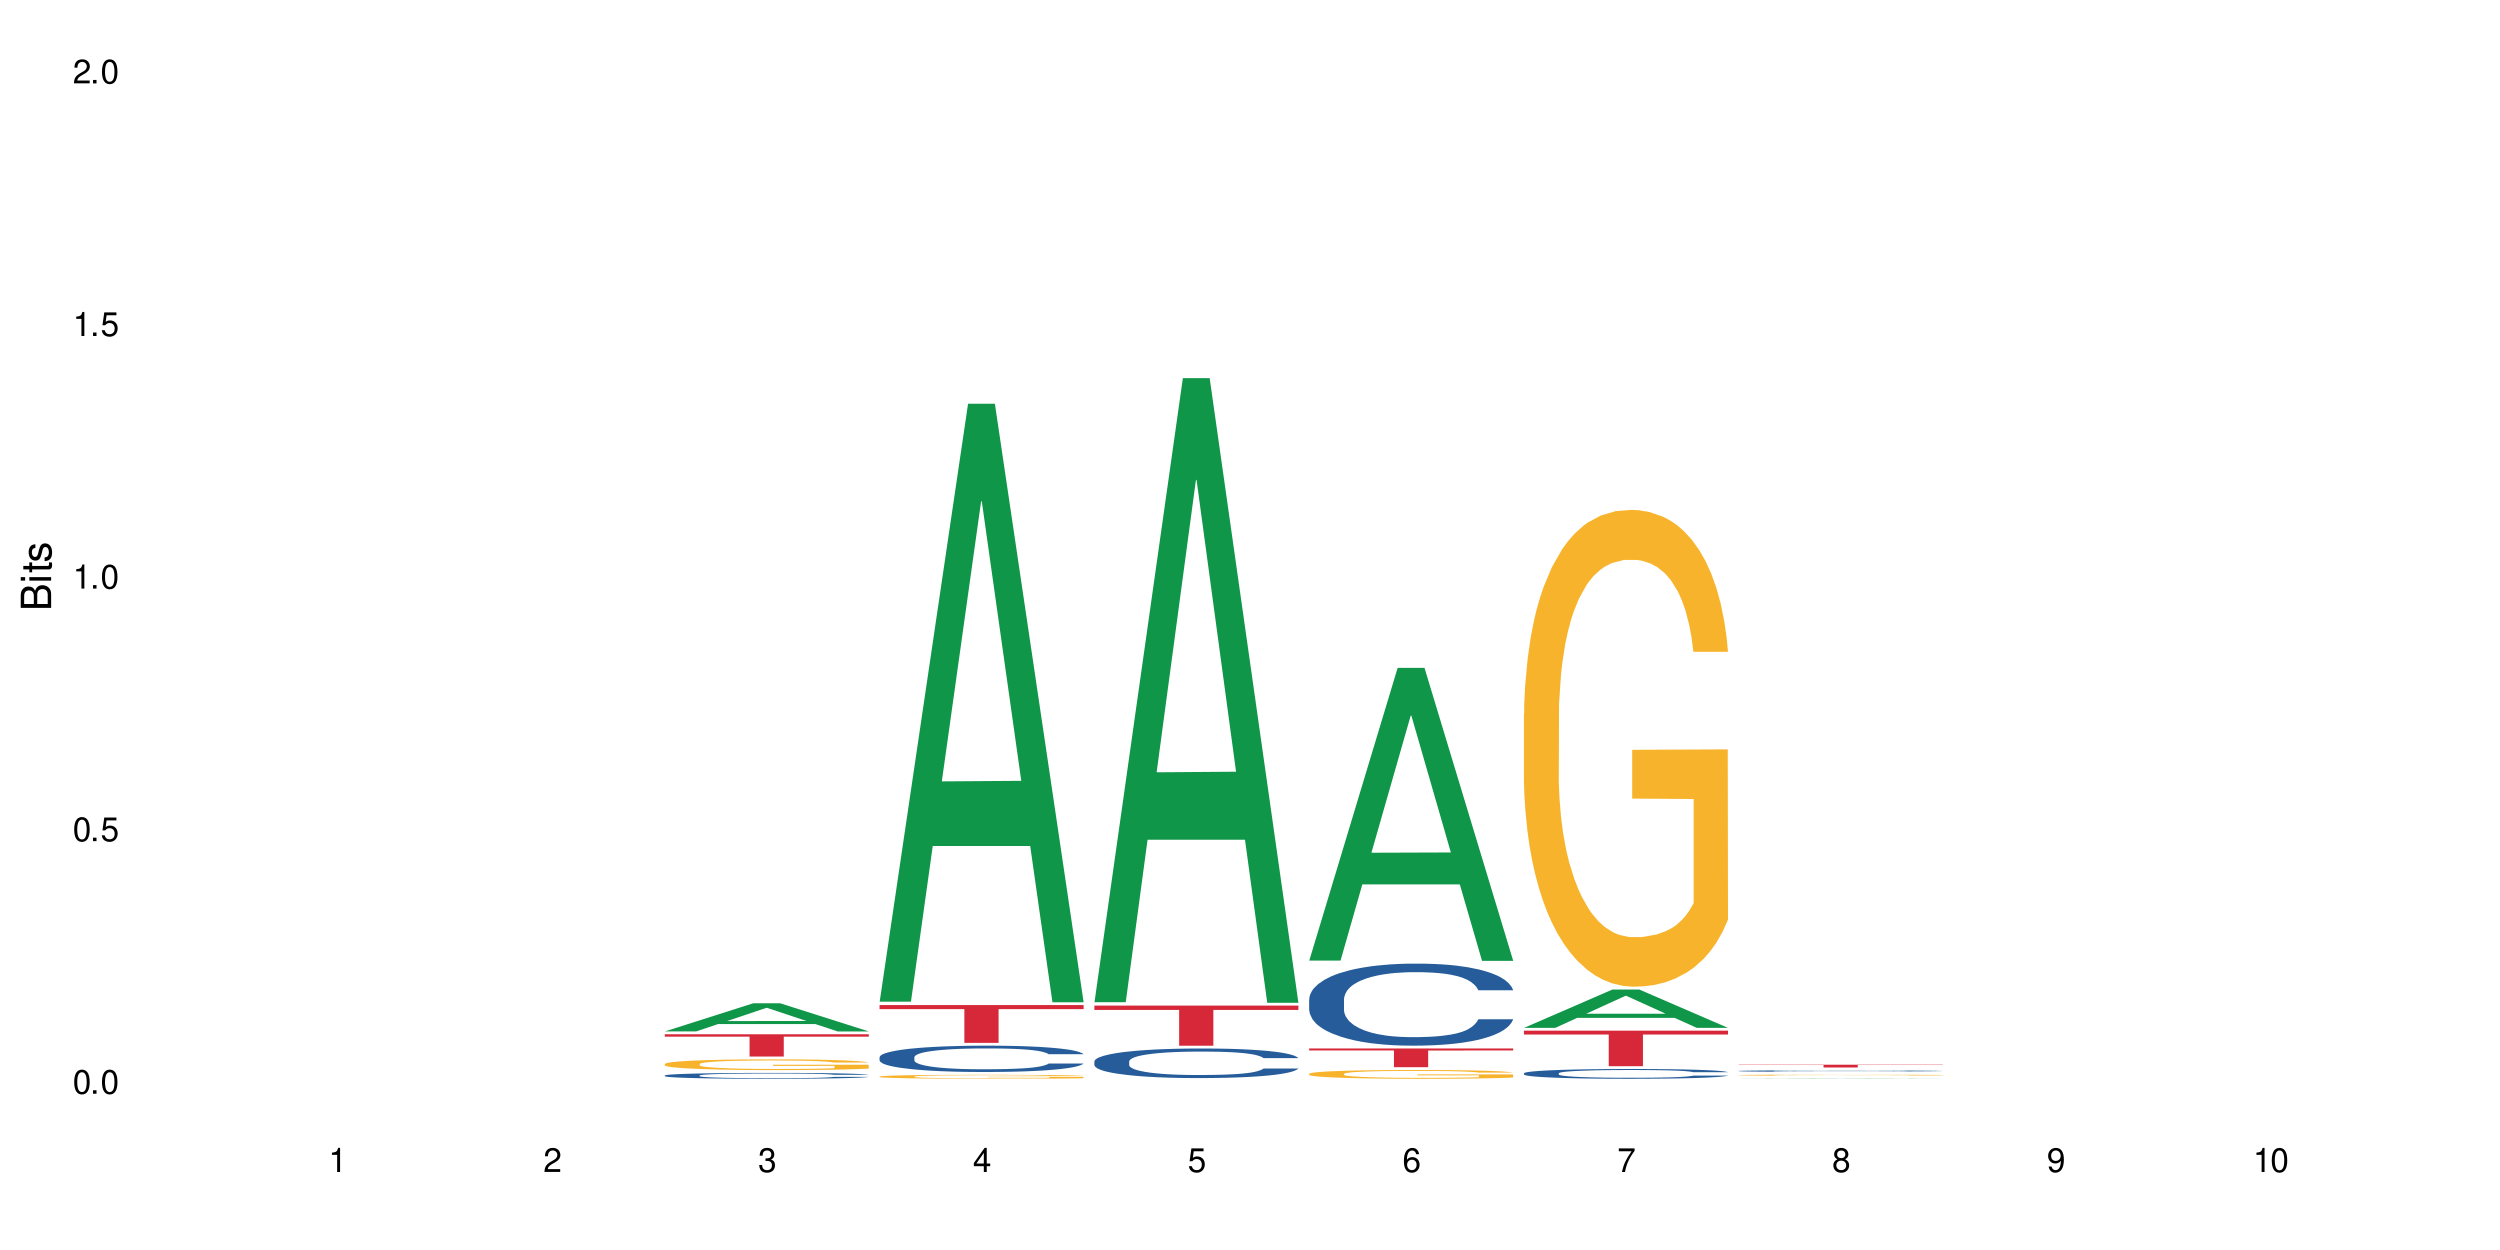 <?xml version="1.0" encoding="UTF-8"?>
<svg xmlns="http://www.w3.org/2000/svg" xmlns:xlink="http://www.w3.org/1999/xlink" width="720" height="360" viewBox="0 0 720 360">
<defs>
<g>
<g id="glyph-0-0">
</g>
<g id="glyph-0-1">
<path d="M 2.641 -6.938 C 2 -6.938 1.422 -6.656 1.078 -6.172 C 0.641 -5.562 0.406 -4.641 0.406 -3.359 C 0.406 -1.016 1.188 0.219 2.641 0.219 C 4.078 0.219 4.859 -1.016 4.859 -3.297 C 4.859 -4.641 4.656 -5.547 4.203 -6.172 C 3.844 -6.656 3.281 -6.938 2.641 -6.938 Z M 2.641 -6.188 C 3.547 -6.188 4 -5.25 4 -3.375 C 4 -1.406 3.562 -0.484 2.625 -0.484 C 1.734 -0.484 1.281 -1.438 1.281 -3.344 C 1.281 -5.25 1.734 -6.188 2.641 -6.188 Z M 2.641 -6.188 "/>
</g>
<g id="glyph-0-2">
<path d="M 1.828 -1 L 0.828 -1 L 0.828 0 L 1.828 0 Z M 1.828 -1 "/>
</g>
<g id="glyph-0-3">
<path d="M 4.562 -6.797 L 1.062 -6.797 L 0.547 -3.094 L 1.328 -3.094 C 1.719 -3.562 2.047 -3.734 2.578 -3.734 C 3.484 -3.734 4.062 -3.109 4.062 -2.094 C 4.062 -1.125 3.484 -0.531 2.578 -0.531 C 1.828 -0.531 1.375 -0.906 1.188 -1.672 L 0.328 -1.672 C 0.453 -1.109 0.547 -0.844 0.75 -0.594 C 1.125 -0.078 1.828 0.219 2.594 0.219 C 3.969 0.219 4.922 -0.781 4.922 -2.219 C 4.922 -3.562 4.031 -4.484 2.719 -4.484 C 2.25 -4.484 1.859 -4.359 1.469 -4.062 L 1.734 -5.969 L 4.562 -5.969 Z M 4.562 -6.797 "/>
</g>
<g id="glyph-0-4">
<path d="M 2.484 -4.938 L 2.484 0 L 3.328 0 L 3.328 -6.938 L 2.766 -6.938 C 2.469 -5.875 2.281 -5.734 0.984 -5.562 L 0.984 -4.938 Z M 2.484 -4.938 "/>
</g>
<g id="glyph-0-5">
<path d="M 4.859 -0.828 L 1.281 -0.828 C 1.359 -1.406 1.672 -1.781 2.5 -2.281 L 3.469 -2.828 C 4.406 -3.344 4.906 -4.062 4.906 -4.906 C 4.906 -5.484 4.672 -6.031 4.266 -6.406 C 3.859 -6.766 3.375 -6.938 2.719 -6.938 C 1.859 -6.938 1.219 -6.625 0.844 -6.031 C 0.609 -5.672 0.5 -5.234 0.484 -4.531 L 1.328 -4.531 C 1.359 -5.016 1.406 -5.281 1.531 -5.516 C 1.75 -5.938 2.188 -6.203 2.703 -6.203 C 3.469 -6.203 4.031 -5.641 4.031 -4.891 C 4.031 -4.344 3.719 -3.859 3.125 -3.516 L 2.234 -3 C 0.812 -2.172 0.406 -1.531 0.328 -0.016 L 4.859 -0.016 Z M 4.859 -0.828 "/>
</g>
<g id="glyph-0-6">
<path d="M 2.125 -3.188 L 2.578 -3.188 C 3.5 -3.188 3.984 -2.766 3.984 -1.922 C 3.984 -1.062 3.469 -0.531 2.594 -0.531 C 1.656 -0.531 1.203 -1 1.156 -2.016 L 0.312 -2.016 C 0.344 -1.453 0.438 -1.094 0.609 -0.781 C 0.953 -0.109 1.625 0.219 2.547 0.219 C 3.953 0.219 4.859 -0.625 4.859 -1.938 C 4.859 -2.828 4.516 -3.297 3.703 -3.594 C 4.344 -3.844 4.656 -4.328 4.656 -5.031 C 4.656 -6.219 3.875 -6.938 2.578 -6.938 C 1.203 -6.938 0.484 -6.172 0.453 -4.703 L 1.297 -4.703 C 1.312 -5.125 1.344 -5.359 1.453 -5.578 C 1.641 -5.969 2.062 -6.203 2.594 -6.203 C 3.344 -6.203 3.797 -5.75 3.797 -5 C 3.797 -4.516 3.609 -4.219 3.25 -4.047 C 3.016 -3.953 2.703 -3.922 2.125 -3.906 Z M 2.125 -3.188 "/>
</g>
<g id="glyph-0-7">
<path d="M 3.141 -1.672 L 3.141 0 L 3.984 0 L 3.984 -1.672 L 4.984 -1.672 L 4.984 -2.438 L 3.984 -2.438 L 3.984 -6.938 L 3.359 -6.938 L 0.266 -2.578 L 0.266 -1.672 Z M 3.141 -2.438 L 1 -2.438 L 3.141 -5.5 Z M 3.141 -2.438 "/>
</g>
<g id="glyph-0-8">
<path d="M 4.781 -5.125 C 4.609 -6.266 3.891 -6.938 2.844 -6.938 C 2.094 -6.938 1.422 -6.578 1.031 -5.953 C 0.594 -5.266 0.406 -4.422 0.406 -3.172 C 0.406 -2 0.578 -1.25 0.984 -0.641 C 1.359 -0.078 1.953 0.219 2.703 0.219 C 3.984 0.219 4.922 -0.75 4.922 -2.094 C 4.922 -3.375 4.062 -4.281 2.844 -4.281 C 2.172 -4.281 1.641 -4.031 1.281 -3.516 C 1.281 -5.234 1.828 -6.188 2.797 -6.188 C 3.391 -6.188 3.797 -5.797 3.938 -5.125 Z M 2.734 -3.531 C 3.547 -3.531 4.062 -2.953 4.062 -2.031 C 4.062 -1.156 3.484 -0.531 2.703 -0.531 C 1.922 -0.531 1.328 -1.188 1.328 -2.078 C 1.328 -2.938 1.906 -3.531 2.734 -3.531 Z M 2.734 -3.531 "/>
</g>
<g id="glyph-0-9">
<path d="M 4.984 -6.797 L 0.438 -6.797 L 0.438 -5.969 L 4.109 -5.969 C 2.5 -3.656 1.828 -2.234 1.328 0 L 2.219 0 C 2.594 -2.172 3.453 -4.047 4.984 -6.094 Z M 4.984 -6.797 "/>
</g>
<g id="glyph-0-10">
<path d="M 3.75 -3.656 C 4.469 -4.094 4.688 -4.438 4.688 -5.078 C 4.688 -6.172 3.844 -6.938 2.641 -6.938 C 1.438 -6.938 0.594 -6.172 0.594 -5.094 C 0.594 -4.438 0.812 -4.094 1.516 -3.656 C 0.734 -3.266 0.359 -2.703 0.359 -1.922 C 0.359 -0.656 1.281 0.219 2.641 0.219 C 3.984 0.219 4.922 -0.656 4.922 -1.922 C 4.922 -2.703 4.531 -3.266 3.75 -3.656 Z M 2.641 -6.188 C 3.359 -6.188 3.812 -5.75 3.812 -5.062 C 3.812 -4.406 3.344 -3.984 2.641 -3.984 C 1.922 -3.984 1.453 -4.406 1.453 -5.078 C 1.453 -5.75 1.922 -6.188 2.641 -6.188 Z M 2.641 -3.266 C 3.484 -3.266 4.062 -2.719 4.062 -1.906 C 4.062 -1.078 3.484 -0.531 2.625 -0.531 C 1.797 -0.531 1.219 -1.094 1.219 -1.906 C 1.219 -2.719 1.781 -3.266 2.641 -3.266 Z M 2.641 -3.266 "/>
</g>
<g id="glyph-0-11">
<path d="M 0.516 -1.578 C 0.672 -0.453 1.406 0.219 2.438 0.219 C 3.188 0.219 3.859 -0.141 4.266 -0.766 C 4.688 -1.453 4.891 -2.297 4.891 -3.547 C 4.891 -4.719 4.703 -5.453 4.312 -6.078 C 3.938 -6.641 3.344 -6.938 2.594 -6.938 C 1.297 -6.938 0.359 -5.969 0.359 -4.625 C 0.359 -3.344 1.234 -2.453 2.453 -2.453 C 3.094 -2.453 3.578 -2.672 4.016 -3.203 C 4 -1.484 3.469 -0.531 2.5 -0.531 C 1.906 -0.531 1.484 -0.906 1.359 -1.578 Z M 2.578 -6.203 C 3.375 -6.203 3.969 -5.531 3.969 -4.641 C 3.969 -3.797 3.391 -3.188 2.547 -3.188 C 1.734 -3.188 1.234 -3.766 1.234 -4.688 C 1.234 -5.562 1.797 -6.203 2.578 -6.203 Z M 2.578 -6.203 "/>
</g>
<g id="glyph-1-0">
</g>
<g id="glyph-1-1">
<path d="M 0 -0.953 L 0 -4.891 C 0 -5.719 -0.234 -6.344 -0.734 -6.797 C -1.188 -7.234 -1.812 -7.469 -2.5 -7.469 C -3.547 -7.469 -4.188 -7 -4.625 -5.875 C -4.984 -6.688 -5.625 -7.094 -6.531 -7.094 C -7.172 -7.094 -7.734 -6.859 -8.141 -6.391 C -8.562 -5.922 -8.75 -5.344 -8.75 -4.5 L -8.75 -0.953 Z M -4.984 -2.062 L -7.766 -2.062 L -7.766 -4.219 C -7.766 -4.844 -7.688 -5.203 -7.453 -5.5 C -7.219 -5.812 -6.859 -5.969 -6.375 -5.969 C -5.891 -5.969 -5.531 -5.812 -5.297 -5.5 C -5.062 -5.203 -4.984 -4.844 -4.984 -4.219 Z M -0.984 -2.062 L -4 -2.062 L -4 -4.781 C -4 -5.766 -3.438 -6.359 -2.484 -6.359 C -1.547 -6.359 -0.984 -5.766 -0.984 -4.781 Z M -0.984 -2.062 "/>
</g>
<g id="glyph-1-2">
<path d="M -6.281 -1.797 L -6.281 -0.797 L 0 -0.797 L 0 -1.797 Z M -8.75 -1.797 L -8.75 -0.797 L -7.484 -0.797 L -7.484 -1.797 Z M -8.75 -1.797 "/>
</g>
<g id="glyph-1-3">
<path d="M -6.281 -3.047 L -6.281 -2.016 L -8.016 -2.016 L -8.016 -1.016 L -6.281 -1.016 L -6.281 -0.172 L -5.469 -0.172 L -5.469 -1.016 L -0.719 -1.016 C -0.078 -1.016 0.281 -1.453 0.281 -2.234 C 0.281 -2.5 0.25 -2.719 0.188 -3.047 L -0.641 -3.047 C -0.609 -2.906 -0.594 -2.766 -0.594 -2.562 C -0.594 -2.141 -0.719 -2.016 -1.156 -2.016 L -5.469 -2.016 L -5.469 -3.047 Z M -6.281 -3.047 "/>
</g>
<g id="glyph-1-4">
<path d="M -4.531 -5.25 C -5.766 -5.25 -6.469 -4.422 -6.469 -2.969 C -6.469 -1.516 -5.719 -0.562 -4.547 -0.562 C -3.562 -0.562 -3.094 -1.062 -2.734 -2.562 L -2.516 -3.484 C -2.344 -4.188 -2.094 -4.469 -1.641 -4.469 C -1.047 -4.469 -0.641 -3.875 -0.641 -3 C -0.641 -2.453 -0.797 -2 -1.062 -1.75 C -1.25 -1.594 -1.422 -1.531 -1.875 -1.469 L -1.875 -0.406 C -0.422 -0.453 0.281 -1.266 0.281 -2.922 C 0.281 -4.5 -0.5 -5.516 -1.719 -5.516 C -2.656 -5.516 -3.172 -4.984 -3.469 -3.734 L -3.703 -2.766 C -3.891 -1.953 -4.156 -1.609 -4.594 -1.609 C -5.188 -1.609 -5.547 -2.125 -5.547 -2.938 C -5.547 -3.75 -5.203 -4.172 -4.531 -4.203 Z M -4.531 -5.25 "/>
</g>
</g>
</defs>
<rect x="-72" y="-36" width="864" height="432" fill="rgb(100%, 100%, 100%)" fill-opacity="1"/>
<path fill-rule="nonzero" fill="rgb(6.275%, 58.824%, 28.235%)" fill-opacity="1" d="M 191.453 297.047 L 191.516 297.039 L 216.945 288.941 L 224.668 288.941 L 250.219 297.055 L 241.242 297.055 L 234.84 294.938 L 206.773 294.938 L 200.492 297.047 L 191.453 297.047 L 209.473 294.059 L 232.266 294.055 L 220.898 290.266 L 220.773 290.258 L 220.648 290.281 L 209.41 294.055 L 209.473 294.059 Z M 191.453 297.047 "/>
<path fill-rule="nonzero" fill="rgb(14.51%, 36.078%, 60%)" fill-opacity="1" d="M 191.453 309.73 L 191.523 309.73 L 191.523 309.691 L 191.738 309.633 L 192.242 309.559 L 192.742 309.508 L 194.031 309.418 L 195.824 309.328 L 197.688 309.262 L 199.051 309.223 L 200.27 309.191 L 203.062 309.133 L 204.855 309.102 L 206.789 309.078 L 209.156 309.051 L 210.875 309.035 L 214.746 309.012 L 217.613 309 L 219.832 308.996 L 224.637 308.996 L 227.5 309 L 229.582 309.008 L 231.875 309.023 L 233.809 309.035 L 237.176 309.07 L 240.188 309.113 L 241.547 309.137 L 243.699 309.184 L 245.348 309.23 L 246.492 309.273 L 247.785 309.328 L 248.93 309.398 L 249.789 309.477 L 250.219 309.543 L 240.188 309.543 L 239.684 309.48 L 239.113 309.434 L 238.035 309.371 L 236.961 309.324 L 235.457 309.281 L 234.094 309.25 L 232.23 309.223 L 230.582 309.203 L 228.863 309.191 L 227.215 309.18 L 224.062 309.172 L 220.406 309.172 L 219.043 309.176 L 216.25 309.188 L 214.746 309.199 L 212.594 309.219 L 211.09 309.238 L 209.297 309.27 L 208.078 309.297 L 206.574 309.336 L 205.5 309.371 L 204.281 309.422 L 203.566 309.461 L 202.918 309.504 L 202.348 309.555 L 201.918 309.609 L 201.629 309.668 L 201.484 309.723 L 201.484 309.961 L 201.629 310.02 L 201.988 310.082 L 202.918 310.176 L 204.281 310.258 L 205.859 310.324 L 207.363 310.371 L 208.223 310.391 L 209.371 310.418 L 211.16 310.449 L 213.742 310.48 L 215.246 310.492 L 217.539 310.504 L 219.906 310.512 L 223.059 310.512 L 225.852 310.504 L 227.715 310.496 L 229.652 310.484 L 232.305 310.457 L 233.953 310.434 L 235.387 310.402 L 236.461 310.375 L 237.176 310.348 L 238.254 310.301 L 239.113 310.25 L 239.758 310.195 L 240.188 310.141 L 250.219 310.141 L 249.789 310.203 L 249.145 310.266 L 248.5 310.309 L 247.496 310.363 L 246.352 310.41 L 244.703 310.465 L 243.34 310.5 L 241.547 310.539 L 239.898 310.57 L 238.109 310.594 L 235.457 310.625 L 233.738 310.641 L 231.875 310.656 L 229.652 310.668 L 226.855 310.68 L 223.848 310.684 L 221.051 310.688 L 218.043 310.684 L 215.82 310.676 L 212.883 310.664 L 209.227 310.637 L 206.574 310.605 L 204.496 310.578 L 202.703 310.547 L 200.699 310.504 L 198.117 310.438 L 196.543 310.383 L 195.465 310.34 L 194.246 310.281 L 193.387 310.227 L 192.383 310.141 L 191.668 310.027 L 191.453 309.945 Z M 191.453 309.73 "/>
<path fill-rule="nonzero" fill="rgb(96.863%, 70.196%, 16.863%)" fill-opacity="1" d="M 191.453 306.418 L 191.523 306.418 L 191.523 306.359 L 191.812 306.234 L 192.527 306.059 L 193.461 305.914 L 194.461 305.801 L 195.109 305.742 L 196.184 305.66 L 197.113 305.598 L 199.48 305.469 L 202.488 305.352 L 204.137 305.301 L 206 305.254 L 208.652 305.199 L 209.871 305.18 L 213.598 305.133 L 217.828 305.105 L 222.484 305.098 L 224.637 305.102 L 227.574 305.109 L 231.586 305.141 L 233.879 305.172 L 235.672 305.199 L 237.535 305.234 L 239.828 305.293 L 241.98 305.359 L 243.699 305.426 L 245.418 305.512 L 246.852 305.602 L 248.07 305.699 L 249.145 305.82 L 249.789 305.918 L 250.219 306.016 L 240.258 306.016 L 239.684 305.918 L 239.039 305.84 L 237.965 305.75 L 236.891 305.68 L 235.816 305.629 L 233.809 305.555 L 232.09 305.508 L 229.938 305.469 L 227.859 305.445 L 225.496 305.426 L 224.062 305.422 L 220.262 305.422 L 216.824 305.441 L 214.816 305.465 L 213.383 305.484 L 211.375 305.527 L 210.156 305.562 L 209.441 305.586 L 207.293 305.672 L 205.859 305.75 L 205.07 305.805 L 204.066 305.891 L 203.348 305.965 L 202.562 306.078 L 202.133 306.164 L 201.559 306.355 L 201.484 306.863 L 201.703 306.969 L 202.133 307.086 L 202.703 307.188 L 203.566 307.293 L 204.426 307.375 L 205.93 307.484 L 207.219 307.559 L 208.223 307.605 L 210.156 307.684 L 210.945 307.707 L 212.809 307.758 L 214.746 307.797 L 217.109 307.832 L 218.902 307.848 L 221.77 307.863 L 225.422 307.863 L 229.723 307.848 L 232.445 307.824 L 234.309 307.801 L 235.527 307.781 L 237.035 307.75 L 238.109 307.723 L 239.113 307.691 L 240.332 307.645 L 240.332 306.969 L 222.629 306.965 L 222.629 306.652 L 250.148 306.648 L 250.219 307.75 L 248.715 307.828 L 246.852 307.898 L 245.059 307.957 L 243.195 308.004 L 240.547 308.059 L 238.395 308.094 L 235.098 308.133 L 232.09 308.156 L 228.934 308.172 L 226.141 308.184 L 222.844 308.184 L 219.906 308.18 L 216.75 308.164 L 214.242 308.141 L 211.949 308.113 L 209.656 308.074 L 206.789 308.016 L 204.926 307.969 L 202.992 307.91 L 201.055 307.84 L 199.336 307.762 L 198.191 307.703 L 197.043 307.637 L 195.824 307.551 L 194.68 307.453 L 193.816 307.367 L 193.031 307.27 L 192.457 307.176 L 191.883 307.047 L 191.598 306.945 L 191.453 306.859 Z M 191.453 306.418 "/>
<path fill-rule="nonzero" fill="rgb(83.922%, 15.686%, 22.353%)" fill-opacity="1" d="M 191.453 297.863 L 250.219 297.863 L 250.219 298.551 L 225.727 298.559 L 225.727 304.285 L 215.875 304.285 L 215.875 298.562 L 215.73 298.551 L 191.453 298.551 Z M 191.453 297.863 "/>
<path fill-rule="nonzero" fill="rgb(6.275%, 58.824%, 28.235%)" fill-opacity="1" d="M 253.312 288.484 L 253.375 288.324 L 278.805 116.273 L 286.527 116.273 L 312.082 288.648 L 303.102 288.648 L 296.699 243.652 L 268.633 243.652 L 262.355 288.484 L 253.312 288.484 L 271.332 225.039 L 294.125 224.879 L 282.762 144.438 L 282.633 144.273 L 282.508 144.762 L 271.27 224.879 L 271.332 225.039 Z M 253.312 288.484 "/>
<path fill-rule="nonzero" fill="rgb(14.51%, 36.078%, 60%)" fill-opacity="1" d="M 253.312 304.457 L 253.387 304.449 L 253.387 304.281 L 253.602 304.02 L 254.102 303.688 L 254.605 303.457 L 255.895 303.051 L 257.684 302.656 L 259.547 302.352 L 260.91 302.172 L 262.129 302.031 L 264.922 301.777 L 266.715 301.645 L 268.652 301.527 L 271.016 301.41 L 272.734 301.34 L 276.605 301.23 L 279.473 301.18 L 281.695 301.16 L 286.496 301.16 L 289.363 301.188 L 291.441 301.223 L 293.734 301.277 L 295.668 301.34 L 299.039 301.492 L 302.047 301.688 L 303.41 301.797 L 305.559 302.012 L 307.207 302.219 L 308.355 302.398 L 309.645 302.656 L 310.793 302.969 L 311.652 303.32 L 312.082 303.617 L 302.047 303.617 L 301.547 303.34 L 300.973 303.125 L 299.898 302.844 L 298.824 302.641 L 297.316 302.441 L 295.957 302.309 L 294.094 302.18 L 292.445 302.094 L 290.723 302.031 L 289.074 301.992 L 285.922 301.949 L 282.266 301.949 L 280.906 301.965 L 278.109 302.02 L 276.605 302.066 L 274.457 302.164 L 272.949 302.254 L 271.16 302.391 L 269.941 302.512 L 268.434 302.691 L 267.359 302.848 L 266.141 303.078 L 265.426 303.25 L 264.781 303.445 L 264.207 303.672 L 263.777 303.914 L 263.492 304.172 L 263.348 304.422 L 263.348 305.496 L 263.492 305.746 L 263.848 306.035 L 264.781 306.457 L 266.141 306.824 L 267.719 307.117 L 269.223 307.324 L 270.082 307.422 L 271.23 307.531 L 273.023 307.668 L 275.602 307.809 L 277.105 307.863 L 279.402 307.918 L 281.766 307.945 L 284.918 307.945 L 287.715 307.918 L 289.578 307.883 L 291.512 307.828 L 294.164 307.711 L 295.812 307.602 L 297.246 307.469 L 298.32 307.336 L 299.039 307.227 L 300.113 307.012 L 300.973 306.777 L 301.617 306.535 L 302.047 306.297 L 312.082 306.297 L 311.652 306.574 L 311.008 306.844 L 310.363 307.047 L 309.359 307.289 L 308.211 307.504 L 306.562 307.746 L 305.203 307.906 L 303.41 308.078 L 301.762 308.211 L 299.969 308.328 L 297.316 308.465 L 295.598 308.535 L 293.734 308.598 L 291.512 308.652 L 288.719 308.699 L 285.707 308.73 L 282.914 308.734 L 279.902 308.723 L 277.68 308.695 L 274.742 308.633 L 271.086 308.508 L 268.434 308.375 L 266.355 308.242 L 264.566 308.105 L 262.559 307.918 L 259.98 307.613 L 258.402 307.379 L 257.328 307.184 L 256.109 306.914 L 255.25 306.672 L 254.246 306.285 L 253.527 305.793 L 253.312 305.41 Z M 253.312 304.457 "/>
<path fill-rule="nonzero" fill="rgb(96.863%, 70.196%, 16.863%)" fill-opacity="1" d="M 253.312 310.035 L 253.387 310.035 L 253.387 310.012 L 253.672 309.965 L 254.387 309.902 L 255.32 309.848 L 256.324 309.805 L 256.969 309.785 L 258.043 309.754 L 258.977 309.73 L 261.34 309.684 L 264.352 309.641 L 266 309.621 L 267.863 309.602 L 270.516 309.582 L 271.73 309.578 L 275.461 309.559 L 279.688 309.551 L 284.348 309.547 L 286.496 309.547 L 289.434 309.551 L 293.449 309.562 L 295.742 309.574 L 297.531 309.582 L 299.395 309.598 L 301.691 309.617 L 303.84 309.645 L 305.559 309.668 L 307.281 309.699 L 308.715 309.73 L 309.93 309.77 L 311.008 309.812 L 311.652 309.848 L 312.082 309.887 L 302.121 309.887 L 301.547 309.848 L 300.902 309.82 L 299.824 309.785 L 298.75 309.762 L 297.676 309.742 L 295.668 309.715 L 293.949 309.699 L 291.801 309.684 L 289.723 309.676 L 287.355 309.668 L 285.922 309.664 L 282.125 309.664 L 278.684 309.672 L 276.676 309.68 L 275.242 309.691 L 273.238 309.707 L 272.02 309.719 L 271.301 309.727 L 269.152 309.758 L 267.719 309.789 L 266.93 309.809 L 265.926 309.84 L 265.211 309.867 L 264.422 309.91 L 263.992 309.941 L 263.418 310.012 L 263.348 310.199 L 263.562 310.238 L 263.992 310.281 L 264.566 310.316 L 265.426 310.355 L 266.285 310.387 L 267.789 310.43 L 269.082 310.453 L 270.082 310.473 L 272.02 310.5 L 272.809 310.512 L 274.672 310.527 L 276.605 310.543 L 278.973 310.555 L 280.762 310.562 L 283.629 310.566 L 287.285 310.566 L 291.586 310.562 L 294.309 310.551 L 296.172 310.543 L 297.391 310.539 L 298.895 310.527 L 299.969 310.516 L 300.973 310.504 L 302.191 310.484 L 302.191 310.238 L 284.488 310.234 L 284.488 310.121 L 312.008 310.117 L 312.082 310.527 L 310.578 310.555 L 308.715 310.582 L 306.922 310.602 L 305.059 310.621 L 302.406 310.641 L 300.258 310.652 L 296.961 310.668 L 293.949 310.676 L 290.797 310.684 L 288 310.684 L 284.703 310.688 L 281.766 310.684 L 278.613 310.676 L 276.105 310.668 L 273.812 310.66 L 271.516 310.645 L 268.652 310.625 L 266.789 310.605 L 264.852 310.582 L 262.918 310.559 L 261.195 310.531 L 260.051 310.508 L 258.902 310.484 L 257.684 310.453 L 256.539 310.418 L 255.68 310.383 L 254.891 310.348 L 254.316 310.312 L 253.742 310.266 L 253.457 310.23 L 253.312 310.195 Z M 253.312 310.035 "/>
<path fill-rule="nonzero" fill="rgb(83.922%, 15.686%, 22.353%)" fill-opacity="1" d="M 253.312 289.457 L 312.082 289.457 L 312.082 290.625 L 287.59 290.633 L 287.59 300.348 L 277.734 300.348 L 277.734 290.645 L 277.594 290.625 L 253.312 290.625 Z M 253.312 289.457 "/>
<path fill-rule="nonzero" fill="rgb(6.275%, 58.824%, 28.235%)" fill-opacity="1" d="M 315.176 288.637 L 315.238 288.469 L 340.664 108.91 L 348.387 108.91 L 373.941 288.809 L 364.965 288.809 L 358.559 241.848 L 330.496 241.848 L 324.215 288.637 L 315.176 288.637 L 333.195 222.422 L 355.984 222.254 L 344.621 138.305 L 344.496 138.133 L 344.371 138.641 L 333.133 222.254 L 333.195 222.422 Z M 315.176 288.637 "/>
<path fill-rule="nonzero" fill="rgb(14.51%, 36.078%, 60%)" fill-opacity="1" d="M 315.176 305.676 L 315.246 305.668 L 315.246 305.484 L 315.461 305.188 L 315.961 304.812 L 316.465 304.559 L 317.754 304.098 L 319.547 303.656 L 321.41 303.312 L 322.77 303.109 L 323.988 302.953 L 326.785 302.668 L 328.578 302.52 L 330.512 302.387 L 332.875 302.254 L 334.598 302.176 L 338.465 302.051 L 341.332 302 L 343.555 301.977 L 348.355 301.977 L 351.223 302.008 L 353.301 302.043 L 355.594 302.105 L 357.531 302.176 L 360.898 302.348 L 363.91 302.566 L 365.27 302.691 L 367.422 302.93 L 369.07 303.164 L 370.215 303.367 L 371.504 303.656 L 372.652 304.004 L 373.512 304.402 L 373.941 304.734 L 363.91 304.734 L 363.406 304.426 L 362.832 304.184 L 361.758 303.863 L 360.684 303.641 L 359.18 303.414 L 357.816 303.266 L 355.953 303.117 L 354.305 303.023 L 352.586 302.953 L 350.938 302.906 L 347.785 302.863 L 344.129 302.863 L 342.766 302.879 L 339.973 302.938 L 338.465 302.992 L 336.316 303.102 L 334.812 303.203 L 333.02 303.359 L 331.801 303.492 L 330.297 303.695 L 329.223 303.871 L 328.004 304.129 L 327.285 304.324 L 326.641 304.543 L 326.066 304.797 L 325.637 305.07 L 325.352 305.359 L 325.207 305.637 L 325.207 306.844 L 325.352 307.125 L 325.711 307.449 L 326.641 307.926 L 328.004 308.336 L 329.578 308.664 L 331.086 308.898 L 331.945 309.004 L 333.09 309.129 L 334.883 309.285 L 337.465 309.441 L 338.969 309.504 L 341.262 309.566 L 343.625 309.598 L 346.781 309.598 L 349.574 309.566 L 351.438 309.527 L 353.375 309.465 L 356.023 309.332 L 357.672 309.207 L 359.105 309.059 L 360.184 308.914 L 360.898 308.789 L 361.973 308.547 L 362.832 308.281 L 363.48 308.012 L 363.91 307.746 L 373.941 307.746 L 373.512 308.059 L 372.867 308.359 L 372.223 308.586 L 371.219 308.859 L 370.07 309.098 L 368.422 309.371 L 367.062 309.551 L 365.27 309.746 L 363.621 309.891 L 361.832 310.023 L 359.18 310.18 L 357.457 310.258 L 355.594 310.328 L 353.375 310.391 L 350.578 310.445 L 347.57 310.477 L 344.773 310.484 L 341.762 310.469 L 339.543 310.438 L 336.602 310.367 L 332.949 310.227 L 330.297 310.078 L 328.219 309.93 L 326.426 309.777 L 324.418 309.566 L 321.84 309.223 L 320.262 308.961 L 319.188 308.742 L 317.969 308.438 L 317.109 308.164 L 316.105 307.73 L 315.391 307.18 L 315.176 306.75 Z M 315.176 305.676 "/>
<path fill-rule="nonzero" fill="rgb(83.922%, 15.686%, 22.353%)" fill-opacity="1" d="M 315.176 289.617 L 373.941 289.617 L 373.941 290.852 L 349.449 290.863 L 349.449 301.164 L 339.594 301.164 L 339.594 290.875 L 339.453 290.852 L 315.176 290.852 Z M 315.176 289.617 "/>
<path fill-rule="nonzero" fill="rgb(6.275%, 58.824%, 28.235%)" fill-opacity="1" d="M 377.035 276.648 L 377.098 276.566 L 402.527 192.34 L 410.25 192.34 L 435.805 276.727 L 426.824 276.727 L 420.422 254.699 L 392.355 254.699 L 386.078 276.648 L 377.035 276.648 L 395.055 245.586 L 417.848 245.508 L 406.48 206.129 L 406.355 206.047 L 406.23 206.285 L 394.992 245.508 L 395.055 245.586 Z M 377.035 276.648 "/>
<path fill-rule="nonzero" fill="rgb(14.51%, 36.078%, 60%)" fill-opacity="1" d="M 377.035 287.812 L 377.105 287.789 L 377.105 287.273 L 377.32 286.453 L 377.824 285.418 L 378.324 284.703 L 379.617 283.43 L 381.406 282.199 L 383.27 281.25 L 384.633 280.688 L 385.852 280.258 L 388.645 279.457 L 390.438 279.047 L 392.371 278.68 L 394.738 278.312 L 396.457 278.098 L 400.328 277.754 L 403.195 277.602 L 405.414 277.535 L 410.219 277.535 L 413.086 277.625 L 415.164 277.73 L 417.457 277.902 L 419.391 278.098 L 422.758 278.574 L 425.77 279.176 L 427.133 279.523 L 429.281 280.191 L 430.93 280.84 L 432.078 281.402 L 433.367 282.199 L 434.512 283.172 L 435.375 284.273 L 435.805 285.199 L 425.77 285.199 L 425.27 284.336 L 424.695 283.668 L 423.621 282.781 L 422.543 282.156 L 421.039 281.531 L 419.68 281.121 L 417.816 280.711 L 416.168 280.453 L 414.445 280.258 L 412.797 280.129 L 409.645 279.996 L 405.988 279.996 L 404.629 280.043 L 401.832 280.215 L 400.328 280.363 L 398.176 280.668 L 396.672 280.949 L 394.879 281.379 L 393.664 281.746 L 392.156 282.309 L 391.082 282.805 L 389.863 283.516 L 389.148 284.055 L 388.504 284.66 L 387.93 285.375 L 387.5 286.129 L 387.211 286.926 L 387.07 287.703 L 387.07 291.051 L 387.211 291.828 L 387.57 292.734 L 388.504 294.051 L 389.863 295.195 L 391.441 296.102 L 392.945 296.75 L 393.805 297.051 L 394.953 297.398 L 396.742 297.828 L 399.324 298.262 L 400.828 298.434 L 403.121 298.605 L 405.488 298.691 L 408.641 298.691 L 411.438 298.605 L 413.301 298.5 L 415.234 298.324 L 417.887 297.957 L 419.535 297.613 L 420.969 297.203 L 422.043 296.793 L 422.758 296.449 L 423.836 295.777 L 424.695 295.043 L 425.34 294.289 L 425.77 293.555 L 435.805 293.555 L 435.375 294.418 L 434.727 295.262 L 434.082 295.887 L 433.078 296.641 L 431.934 297.312 L 430.285 298.066 L 428.922 298.562 L 427.133 299.102 L 425.484 299.512 L 423.691 299.879 L 421.039 300.312 L 419.32 300.527 L 417.457 300.723 L 415.234 300.895 L 412.438 301.047 L 409.43 301.133 L 406.633 301.152 L 403.625 301.109 L 401.402 301.023 L 398.465 300.828 L 394.809 300.441 L 392.156 300.031 L 390.078 299.621 L 388.289 299.188 L 386.281 298.605 L 383.699 297.656 L 382.125 296.922 L 381.047 296.316 L 379.832 295.477 L 378.969 294.719 L 377.969 293.512 L 377.25 291.98 L 377.035 290.793 Z M 377.035 287.812 "/>
<path fill-rule="nonzero" fill="rgb(96.863%, 70.196%, 16.863%)" fill-opacity="1" d="M 377.035 309.242 L 377.105 309.238 L 377.105 309.195 L 377.395 309.09 L 378.109 308.945 L 379.043 308.828 L 380.047 308.738 L 380.691 308.688 L 381.766 308.617 L 382.695 308.566 L 385.062 308.465 L 388.07 308.367 L 389.719 308.324 L 391.582 308.285 L 394.234 308.242 L 395.453 308.227 L 399.18 308.191 L 403.41 308.168 L 408.066 308.16 L 410.219 308.164 L 413.156 308.172 L 417.168 308.195 L 419.461 308.219 L 421.254 308.242 L 423.117 308.273 L 425.41 308.32 L 427.562 308.375 L 429.281 308.43 L 431 308.5 L 432.434 308.574 L 433.652 308.652 L 434.727 308.75 L 435.375 308.832 L 435.805 308.91 L 425.84 308.91 L 425.27 308.832 L 424.621 308.77 L 423.547 308.691 L 422.473 308.637 L 421.398 308.594 L 419.391 308.535 L 417.672 308.496 L 415.52 308.465 L 413.441 308.445 L 411.078 308.43 L 409.645 308.426 L 405.848 308.426 L 402.406 308.441 L 400.398 308.461 L 398.965 308.477 L 396.961 308.512 L 395.742 308.539 L 395.023 308.559 L 392.875 308.629 L 391.441 308.695 L 390.652 308.738 L 389.648 308.809 L 388.934 308.871 L 388.145 308.961 L 387.715 309.031 L 387.141 309.188 L 387.07 309.605 L 387.285 309.691 L 387.715 309.785 L 388.289 309.871 L 389.148 309.957 L 390.008 310.023 L 391.512 310.113 L 392.801 310.176 L 393.805 310.215 L 395.742 310.273 L 396.527 310.297 L 398.391 310.336 L 400.328 310.371 L 402.691 310.398 L 404.484 310.41 L 407.352 310.422 L 411.008 310.422 L 415.305 310.41 L 418.031 310.391 L 419.895 310.371 L 421.109 310.355 L 422.617 310.332 L 423.691 310.309 L 424.695 310.281 L 425.914 310.242 L 425.914 309.691 L 408.211 309.688 L 408.211 309.43 L 435.73 309.43 L 435.805 310.332 L 434.297 310.395 L 432.434 310.453 L 430.645 310.5 L 428.781 310.539 L 426.129 310.582 L 423.977 310.609 L 420.68 310.641 L 417.672 310.664 L 414.52 310.676 L 411.723 310.684 L 408.426 310.688 L 405.488 310.68 L 402.336 310.668 L 399.824 310.648 L 397.531 310.625 L 395.238 310.598 L 392.371 310.547 L 390.508 310.508 L 388.574 310.461 L 386.641 310.402 L 384.918 310.34 L 383.773 310.293 L 382.625 310.234 L 381.406 310.168 L 380.262 310.09 L 379.398 310.016 L 378.613 309.938 L 378.039 309.859 L 377.465 309.758 L 377.18 309.672 L 377.035 309.602 Z M 377.035 309.242 "/>
<path fill-rule="nonzero" fill="rgb(83.922%, 15.686%, 22.353%)" fill-opacity="1" d="M 377.035 301.965 L 435.805 301.965 L 435.805 302.539 L 411.312 302.547 L 411.312 307.352 L 401.457 307.352 L 401.457 302.551 L 401.312 302.539 L 377.035 302.539 Z M 377.035 301.965 "/>
<path fill-rule="nonzero" fill="rgb(6.275%, 58.824%, 28.235%)" fill-opacity="1" d="M 438.895 296.02 L 438.957 296.012 L 464.387 284.984 L 472.109 284.984 L 497.664 296.031 L 488.688 296.031 L 482.281 293.148 L 454.215 293.148 L 447.938 296.02 L 438.895 296.02 L 456.914 291.957 L 479.707 291.945 L 468.344 286.789 L 468.219 286.781 L 468.09 286.812 L 456.852 291.945 L 456.914 291.957 Z M 438.895 296.02 "/>
<path fill-rule="nonzero" fill="rgb(14.51%, 36.078%, 60%)" fill-opacity="1" d="M 438.895 309.098 L 438.969 309.094 L 438.969 309.031 L 439.184 308.934 L 439.684 308.812 L 440.188 308.727 L 441.477 308.574 L 443.27 308.43 L 445.133 308.316 L 446.492 308.25 L 447.711 308.199 L 450.508 308.102 L 452.297 308.055 L 454.234 308.012 L 456.598 307.965 L 458.316 307.941 L 462.188 307.898 L 465.055 307.883 L 467.277 307.875 L 472.078 307.875 L 474.945 307.883 L 477.023 307.898 L 479.316 307.918 L 481.254 307.941 L 484.621 307.996 L 487.629 308.07 L 488.992 308.109 L 491.141 308.191 L 492.789 308.266 L 493.938 308.332 L 495.227 308.43 L 496.375 308.543 L 497.234 308.676 L 497.664 308.785 L 487.629 308.785 L 487.129 308.684 L 486.555 308.605 L 485.48 308.5 L 484.406 308.426 L 482.898 308.348 L 481.539 308.301 L 479.676 308.25 L 478.027 308.223 L 476.309 308.199 L 474.66 308.184 L 471.504 308.168 L 467.852 308.168 L 466.488 308.172 L 463.691 308.191 L 462.188 308.211 L 460.039 308.246 L 458.535 308.281 L 456.742 308.332 L 455.523 308.375 L 454.02 308.441 L 452.941 308.5 L 451.727 308.586 L 451.008 308.648 L 450.363 308.723 L 449.789 308.809 L 449.359 308.898 L 449.074 308.992 L 448.93 309.086 L 448.93 309.484 L 449.074 309.574 L 449.43 309.684 L 450.363 309.84 L 451.727 309.977 L 453.301 310.086 L 454.805 310.16 L 455.668 310.199 L 456.812 310.238 L 458.605 310.289 L 461.184 310.34 L 462.691 310.363 L 464.984 310.383 L 467.348 310.395 L 470.5 310.395 L 473.297 310.383 L 475.16 310.371 L 477.094 310.348 L 479.746 310.305 L 481.395 310.266 L 482.828 310.215 L 483.902 310.168 L 484.621 310.125 L 485.695 310.047 L 486.555 309.957 L 487.199 309.867 L 487.629 309.781 L 497.664 309.781 L 497.234 309.883 L 496.59 309.984 L 495.945 310.059 L 494.941 310.148 L 493.793 310.227 L 492.145 310.32 L 490.785 310.379 L 488.992 310.441 L 487.344 310.492 L 485.551 310.535 L 482.898 310.586 L 481.18 310.613 L 479.316 310.633 L 477.094 310.656 L 474.301 310.672 L 471.289 310.684 L 468.496 310.688 L 465.484 310.68 L 463.262 310.672 L 460.324 310.648 L 456.668 310.602 L 454.02 310.551 L 451.941 310.504 L 450.148 310.453 L 448.141 310.383 L 445.562 310.27 L 443.984 310.184 L 442.91 310.109 L 441.691 310.012 L 440.832 309.922 L 439.828 309.777 L 439.109 309.594 L 438.895 309.453 Z M 438.895 309.098 "/>
<path fill-rule="nonzero" fill="rgb(96.863%, 70.196%, 16.863%)" fill-opacity="1" d="M 438.895 205.66 L 438.969 205.535 L 438.969 203.027 L 439.254 197.383 L 439.973 189.605 L 440.902 183.211 L 441.906 178.191 L 442.551 175.559 L 443.625 171.797 L 444.559 169.035 L 446.922 163.395 L 449.934 158.125 L 451.582 155.867 L 453.445 153.734 L 456.098 151.352 L 457.316 150.473 L 461.043 148.469 L 465.27 147.215 L 469.93 146.836 L 472.078 146.961 L 475.016 147.465 L 479.031 148.844 L 481.324 150.098 L 483.117 151.352 L 484.98 152.984 L 487.273 155.492 L 489.422 158.5 L 491.141 161.512 L 492.863 165.273 L 494.297 169.289 L 495.516 173.676 L 496.59 178.945 L 497.234 183.336 L 497.664 187.727 L 487.703 187.727 L 487.129 183.336 L 486.484 179.949 L 485.41 175.809 L 484.332 172.801 L 483.258 170.418 L 481.254 167.156 L 479.531 165.148 L 477.383 163.395 L 475.305 162.266 L 472.938 161.512 L 471.504 161.262 L 467.707 161.262 L 464.266 162.137 L 462.262 163.141 L 460.828 164.145 L 458.82 166.027 L 457.602 167.531 L 456.887 168.535 L 454.734 172.422 L 453.301 175.934 L 452.512 178.316 L 451.512 182.082 L 450.793 185.469 L 450.004 190.484 L 449.574 194.246 L 449 202.777 L 448.93 225.352 L 449.145 230.117 L 449.574 235.262 L 450.148 239.777 L 451.008 244.543 L 451.867 248.18 L 453.375 253.07 L 454.664 256.332 L 455.668 258.465 L 457.602 261.852 L 458.391 262.98 L 460.254 265.238 L 462.188 266.992 L 464.555 268.496 L 466.344 269.25 L 469.211 269.879 L 472.867 269.879 L 477.168 269.125 L 479.891 268.121 L 481.754 267.117 L 482.973 266.238 L 484.477 264.859 L 485.551 263.605 L 486.555 262.227 L 487.773 260.094 L 487.773 230.117 L 470.07 229.992 L 470.07 215.945 L 497.594 215.82 L 497.664 264.859 L 496.16 268.246 L 494.297 271.508 L 492.504 274.016 L 490.641 276.148 L 487.988 278.531 L 485.84 280.035 L 482.543 281.793 L 479.531 282.922 L 476.379 283.676 L 473.582 284.051 L 470.285 284.176 L 467.348 283.926 L 464.195 283.172 L 461.688 282.168 L 459.395 280.914 L 457.102 279.285 L 454.234 276.648 L 452.371 274.52 L 450.434 271.883 L 448.5 268.75 L 446.781 265.363 L 445.633 262.727 L 444.484 259.719 L 443.27 255.957 L 442.121 251.691 L 441.262 247.805 L 440.473 243.414 L 439.898 239.273 L 439.328 233.629 L 439.039 229.113 L 438.895 225.227 Z M 438.895 205.66 "/>
<path fill-rule="nonzero" fill="rgb(83.922%, 15.686%, 22.353%)" fill-opacity="1" d="M 438.895 296.84 L 497.664 296.84 L 497.664 297.938 L 473.172 297.945 L 473.172 307.062 L 463.316 307.062 L 463.316 297.953 L 463.176 297.938 L 438.895 297.938 Z M 438.895 296.84 "/>
<path fill-rule="nonzero" fill="rgb(6.275%, 58.824%, 28.235%)" fill-opacity="1" d="M 500.758 310.688 L 500.82 310.688 L 526.25 310.613 L 533.973 310.613 L 559.523 310.688 L 550.547 310.688 L 544.141 310.668 L 516.078 310.668 L 509.797 310.688 L 500.758 310.688 L 518.777 310.66 L 541.566 310.66 L 530.203 310.625 L 529.953 310.625 L 518.715 310.66 L 518.777 310.66 Z M 500.758 310.688 "/>
<path fill-rule="nonzero" fill="rgb(14.51%, 36.078%, 60%)" fill-opacity="1" d="M 500.758 308.438 L 500.828 308.438 L 500.828 308.43 L 501.043 308.414 L 501.547 308.395 L 502.047 308.379 L 503.336 308.355 L 505.129 308.332 L 506.992 308.316 L 508.355 308.305 L 509.57 308.297 L 512.367 308.281 L 514.16 308.273 L 516.094 308.266 L 518.461 308.258 L 520.18 308.254 L 524.051 308.25 L 526.914 308.246 L 536.805 308.246 L 538.883 308.25 L 541.18 308.25 L 543.113 308.254 L 546.48 308.266 L 549.492 308.277 L 550.852 308.281 L 553.004 308.293 L 554.652 308.309 L 555.797 308.316 L 557.09 308.332 L 558.234 308.352 L 559.094 308.371 L 559.523 308.391 L 549.492 308.391 L 548.988 308.371 L 548.418 308.359 L 547.34 308.344 L 546.266 308.332 L 544.762 308.32 L 543.398 308.312 L 541.535 308.305 L 539.887 308.301 L 538.168 308.297 L 536.52 308.293 L 528.348 308.293 L 525.555 308.297 L 524.051 308.297 L 521.898 308.305 L 520.395 308.309 L 518.602 308.316 L 517.383 308.324 L 515.879 308.336 L 514.805 308.344 L 513.586 308.355 L 512.867 308.367 L 512.223 308.379 L 511.652 308.391 L 511.219 308.406 L 510.934 308.422 L 510.789 308.438 L 510.789 308.5 L 510.934 308.512 L 511.293 308.531 L 512.223 308.555 L 513.586 308.578 L 515.164 308.594 L 516.668 308.605 L 517.527 308.613 L 518.676 308.617 L 520.465 308.625 L 523.047 308.633 L 524.551 308.637 L 526.844 308.641 L 535.156 308.641 L 537.02 308.637 L 538.957 308.637 L 541.609 308.629 L 543.258 308.621 L 544.691 308.613 L 545.766 308.605 L 546.48 308.602 L 547.555 308.586 L 548.418 308.574 L 549.062 308.559 L 549.492 308.547 L 559.523 308.547 L 559.094 308.562 L 558.449 308.578 L 557.805 308.59 L 556.801 308.605 L 555.656 308.617 L 554.008 308.629 L 552.645 308.641 L 550.852 308.648 L 549.203 308.656 L 547.414 308.664 L 544.762 308.672 L 543.043 308.676 L 541.18 308.68 L 538.957 308.684 L 536.16 308.688 L 525.125 308.688 L 522.188 308.684 L 518.531 308.676 L 515.879 308.668 L 513.801 308.66 L 512.008 308.652 L 510.004 308.641 L 507.422 308.621 L 505.844 308.609 L 504.77 308.598 L 503.551 308.582 L 502.691 308.566 L 501.688 308.547 L 500.973 308.516 L 500.758 308.492 Z M 500.758 308.438 "/>
<path fill-rule="nonzero" fill="rgb(96.863%, 70.196%, 16.863%)" fill-opacity="1" d="M 500.758 309.629 L 500.828 309.629 L 500.828 309.621 L 501.117 309.609 L 501.832 309.594 L 502.766 309.578 L 503.766 309.566 L 504.414 309.562 L 505.488 309.555 L 506.418 309.547 L 508.785 309.535 L 511.793 309.523 L 513.441 309.52 L 515.305 309.516 L 517.957 309.508 L 519.176 309.508 L 522.902 309.504 L 527.133 309.5 L 536.879 309.5 L 540.891 309.504 L 543.184 309.508 L 544.977 309.508 L 546.84 309.512 L 549.133 309.52 L 551.281 309.523 L 553.004 309.531 L 554.723 309.539 L 556.156 309.547 L 557.375 309.559 L 558.449 309.57 L 559.094 309.578 L 559.523 309.59 L 549.562 309.59 L 548.988 309.578 L 548.344 309.57 L 546.195 309.555 L 545.121 309.551 L 543.113 309.543 L 541.395 309.539 L 539.242 309.535 L 537.164 309.531 L 526.129 309.531 L 524.121 309.535 L 522.688 309.535 L 520.68 309.543 L 519.461 309.543 L 518.746 309.547 L 516.598 309.555 L 515.164 309.562 L 514.375 309.566 L 513.371 309.578 L 512.652 309.582 L 511.867 309.594 L 511.438 309.602 L 510.863 309.621 L 510.789 309.672 L 511.004 309.684 L 511.438 309.695 L 512.008 309.703 L 512.867 309.715 L 513.73 309.723 L 515.234 309.734 L 516.523 309.738 L 517.527 309.746 L 519.461 309.754 L 520.25 309.754 L 522.113 309.758 L 524.051 309.762 L 526.414 309.766 L 528.207 309.77 L 539.027 309.77 L 541.75 309.766 L 543.613 309.766 L 544.832 309.762 L 546.34 309.758 L 547.414 309.758 L 548.418 309.754 L 549.633 309.75 L 549.633 309.684 L 531.934 309.684 L 531.934 309.652 L 559.453 309.652 L 559.523 309.758 L 558.02 309.766 L 556.156 309.773 L 554.363 309.777 L 552.5 309.785 L 549.852 309.789 L 547.699 309.793 L 544.402 309.797 L 541.395 309.797 L 538.238 309.801 L 526.055 309.801 L 523.547 309.797 L 518.961 309.789 L 516.094 309.785 L 514.23 309.781 L 512.297 309.773 L 510.359 309.766 L 508.641 309.762 L 507.492 309.754 L 506.348 309.746 L 505.129 309.738 L 503.98 309.73 L 503.121 309.723 L 502.332 309.711 L 501.762 309.703 L 501.188 309.691 L 500.902 309.68 L 500.758 309.672 Z M 500.758 309.629 "/>
<path fill-rule="nonzero" fill="rgb(83.922%, 15.686%, 22.353%)" fill-opacity="1" d="M 500.758 306.637 L 559.523 306.637 L 559.523 306.723 L 535.031 306.723 L 535.031 307.434 L 525.18 307.434 L 525.18 306.723 L 500.758 306.723 Z M 500.758 306.637 "/>
<g fill="rgb(0%, 0%, 0%)" fill-opacity="1">
<use xlink:href="#glyph-0-1" x="20.965" y="314.993"/>
<use xlink:href="#glyph-0-2" x="25.965" y="314.993"/>
<use xlink:href="#glyph-0-1" x="28.965" y="314.993"/>
</g>
<g fill="rgb(0%, 0%, 0%)" fill-opacity="1">
<use xlink:href="#glyph-0-1" x="20.965" y="242.251"/>
<use xlink:href="#glyph-0-2" x="25.965" y="242.251"/>
<use xlink:href="#glyph-0-3" x="28.965" y="242.251"/>
</g>
<g fill="rgb(0%, 0%, 0%)" fill-opacity="1">
<use xlink:href="#glyph-0-4" x="20.965" y="169.509"/>
<use xlink:href="#glyph-0-2" x="25.965" y="169.509"/>
<use xlink:href="#glyph-0-1" x="28.965" y="169.509"/>
</g>
<g fill="rgb(0%, 0%, 0%)" fill-opacity="1">
<use xlink:href="#glyph-0-4" x="20.965" y="96.767"/>
<use xlink:href="#glyph-0-2" x="25.965" y="96.767"/>
<use xlink:href="#glyph-0-3" x="28.965" y="96.767"/>
</g>
<g fill="rgb(0%, 0%, 0%)" fill-opacity="1">
<use xlink:href="#glyph-0-5" x="20.965" y="24.024"/>
<use xlink:href="#glyph-0-2" x="25.965" y="24.024"/>
<use xlink:href="#glyph-0-1" x="28.965" y="24.024"/>
</g>
<g fill="rgb(0%, 0%, 0%)" fill-opacity="1">
<use xlink:href="#glyph-0-4" x="94.613" y="337.532"/>
</g>
<g fill="rgb(0%, 0%, 0%)" fill-opacity="1">
<use xlink:href="#glyph-0-5" x="156.477" y="337.532"/>
</g>
<g fill="rgb(0%, 0%, 0%)" fill-opacity="1">
<use xlink:href="#glyph-0-6" x="218.336" y="337.532"/>
</g>
<g fill="rgb(0%, 0%, 0%)" fill-opacity="1">
<use xlink:href="#glyph-0-7" x="280.199" y="337.532"/>
</g>
<g fill="rgb(0%, 0%, 0%)" fill-opacity="1">
<use xlink:href="#glyph-0-3" x="342.059" y="337.532"/>
</g>
<g fill="rgb(0%, 0%, 0%)" fill-opacity="1">
<use xlink:href="#glyph-0-8" x="403.918" y="337.532"/>
</g>
<g fill="rgb(0%, 0%, 0%)" fill-opacity="1">
<use xlink:href="#glyph-0-9" x="465.781" y="337.532"/>
</g>
<g fill="rgb(0%, 0%, 0%)" fill-opacity="1">
<use xlink:href="#glyph-0-10" x="527.641" y="337.532"/>
</g>
<g fill="rgb(0%, 0%, 0%)" fill-opacity="1">
<use xlink:href="#glyph-0-11" x="589.5" y="337.532"/>
</g>
<g fill="rgb(0%, 0%, 0%)" fill-opacity="1">
<use xlink:href="#glyph-0-4" x="648.863" y="337.532"/>
<use xlink:href="#glyph-0-1" x="653.863" y="337.532"/>
</g>
<g fill="rgb(0%, 0%, 0%)" fill-opacity="1">
<use xlink:href="#glyph-1-1" x="14.725" y="176.012"/>
<use xlink:href="#glyph-1-2" x="14.725" y="168.012"/>
<use xlink:href="#glyph-1-3" x="14.725" y="165.012"/>
<use xlink:href="#glyph-1-4" x="14.725" y="162.012"/>
</g>
</svg>
